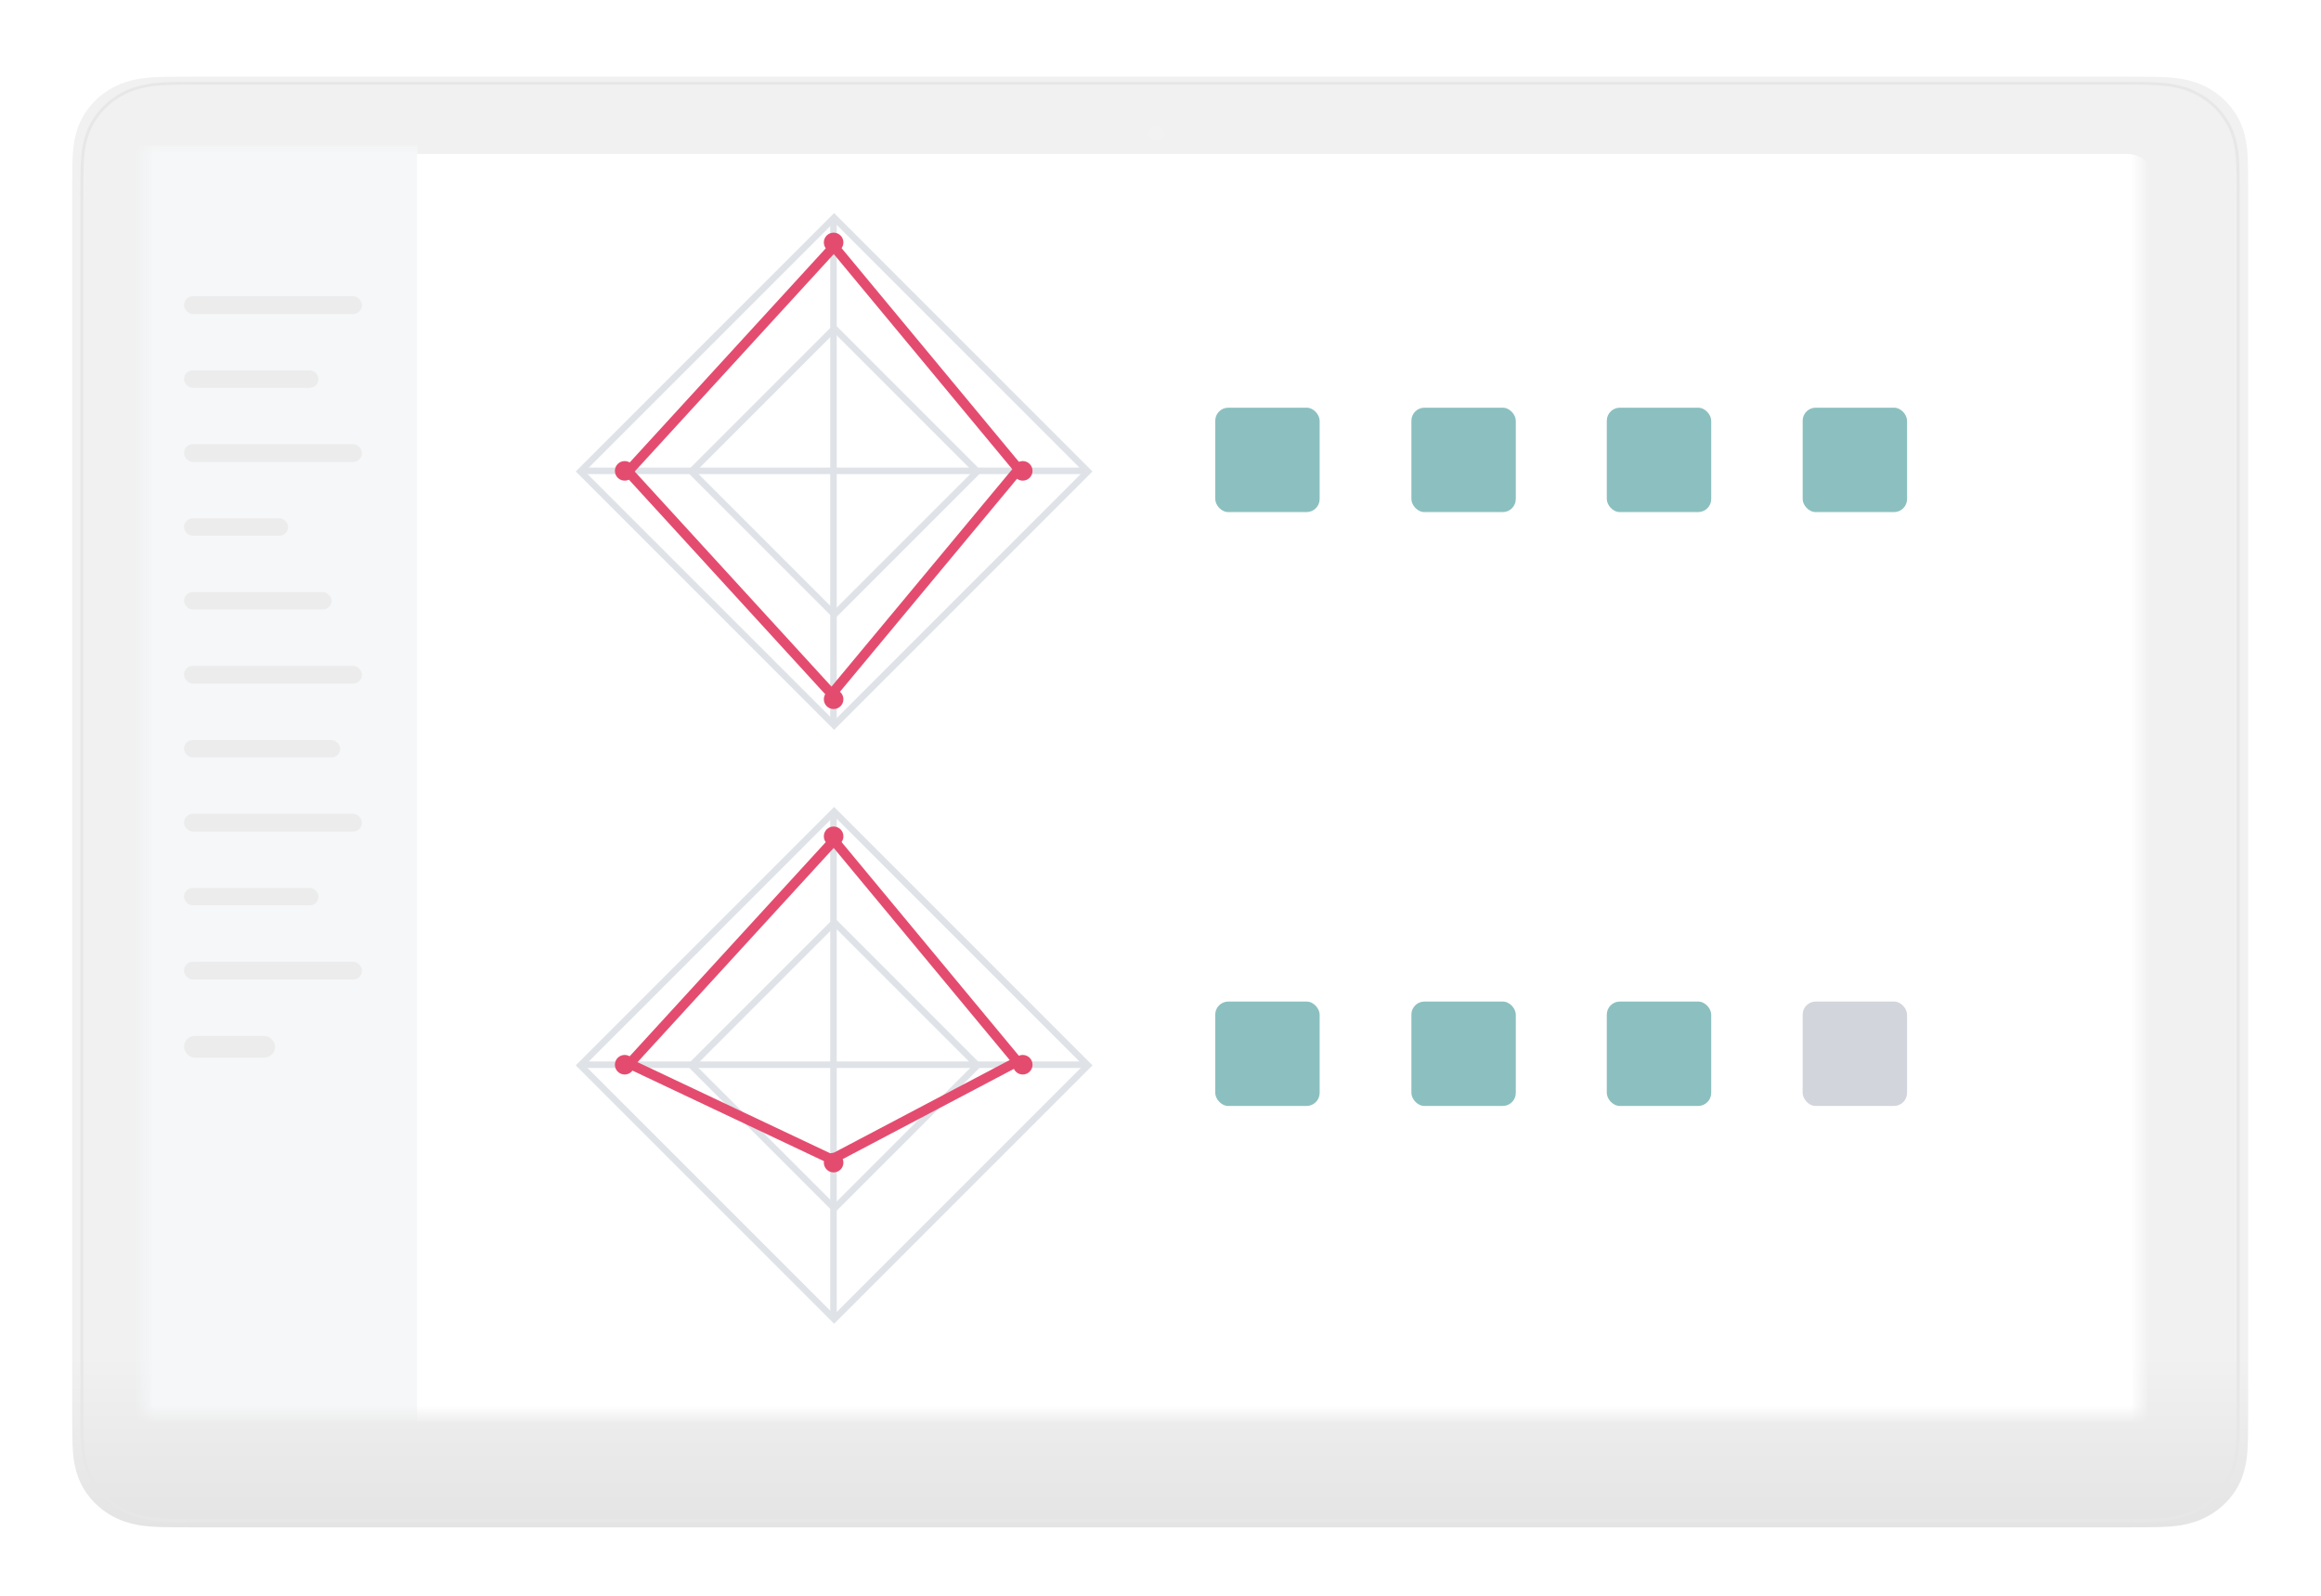 <svg width="128" height="88" viewBox="0 0 128 88" fill="none" xmlns="http://www.w3.org/2000/svg">
<g filter="url(#filter0_d_9736_61080)">
<path fill-rule="evenodd" clip-rule="evenodd" d="M9.867 3H116.133C118.458 3 119.11 3 120.111 3.319C121.294 3.73 122.231 4.619 122.663 5.742C123 6.691 123 7.31 123 9.516C123 15.624 123 76.484 123 76.484C123 78.69 123 79.309 122.663 80.258C122.231 81.381 121.294 82.27 120.111 82.681C119.11 83 118.458 83 116.133 83C109.696 83 9.867 83 9.867 83C7.542 83 6.89 83 5.889 82.681C4.706 82.27 3.769 81.381 3.337 80.258C3 79.309 3 78.69 3 76.484C3 70.376 3 9.516 3 9.516C3 7.31 3 6.691 3.337 5.742C3.769 4.619 4.706 3.73 5.889 3.319C6.89 3 7.542 3 9.867 3Z" fill="url(#paint0_linear_9736_61080)"/>
<path fill-rule="evenodd" clip-rule="evenodd" d="M6.423 3.754C5.274 4.153 4.364 5.016 3.943 6.106C3.615 7.032 3.615 7.631 3.615 9.819H3.532H3.449L3.449 9.803C3.449 7.634 3.449 7.008 3.787 6.055L3.787 6.054L3.788 6.053C4.225 4.919 5.171 4.021 6.367 3.606L6.368 3.606L6.369 3.606C7.373 3.285 8.034 3.285 10.319 3.285H115.664C117.95 3.285 118.61 3.285 119.615 3.606L119.616 3.606L119.617 3.606C120.812 4.021 121.759 4.919 122.196 6.053L122.196 6.054L122.197 6.055C122.535 7.008 122.535 7.634 122.535 9.802V76.163C122.535 76.164 122.535 76.164 122.452 76.164C122.4 76.164 122.381 76.164 122.374 76.164C122.369 76.164 122.369 76.164 122.369 76.163V9.819C122.369 7.631 122.368 7.032 122.04 6.106C121.62 5.016 120.71 4.153 119.561 3.754C118.585 3.443 117.953 3.442 115.647 3.442H10.337C8.03 3.442 7.398 3.443 6.423 3.754ZM10.337 82.619V82.698H10.319C8.034 82.698 7.373 82.698 6.369 82.377L6.368 82.377L6.367 82.377C5.171 81.962 4.225 81.064 3.788 79.93L3.787 79.929L3.787 79.928C3.449 78.975 3.449 78.349 3.449 76.181L3.449 9.82C3.449 9.819 3.449 9.819 3.532 9.819C3.615 9.819 3.615 9.819 3.615 9.82V76.164C3.615 78.352 3.615 78.952 3.943 79.877C4.364 80.967 5.274 81.83 6.422 82.229C7.398 82.54 8.03 82.541 10.337 82.541V82.619ZM119.561 82.229C118.585 82.54 117.954 82.541 115.647 82.541H10.338C10.337 82.541 10.337 82.541 10.337 82.619C10.337 82.698 10.337 82.698 10.338 82.698H115.664C117.95 82.698 118.61 82.698 119.615 82.377L119.616 82.377L119.617 82.377C120.812 81.962 121.759 81.064 122.196 79.93L122.196 79.929L122.197 79.928C122.535 78.975 122.535 78.349 122.535 76.181V76.164H122.452H122.369C122.369 78.352 122.368 78.952 122.04 79.877C121.62 80.967 120.71 81.831 119.561 82.229Z" fill="#E7E7E7"/>
<path fill-rule="evenodd" clip-rule="evenodd" d="M62.799 5.725C63.044 5.725 63.243 5.913 63.243 6.145C63.243 6.377 63.044 6.565 62.799 6.565C62.554 6.565 62.355 6.377 62.355 6.145C62.355 5.913 62.554 5.725 62.799 5.725Z" fill="#F2F2F2"/>
</g>
<mask id="mask0_9736_61080" style="mask-type:alpha" maskUnits="userSpaceOnUse" x="8" y="8" width="110" height="70">
<path d="M8 8H118V78H8V8Z" fill="#F5F5F5"/>
</mask>
<g mask="url(#mask0_9736_61080)">
<g filter="url(#filter1_d_9736_61080)">
<rect x="6.75" y="8" width="112.5" height="71.25" rx="1.963" fill="white"/>
</g>
<rect x="32.005" y="58.75" width="19.793" height="19.793" transform="rotate(-45 32.005 58.75)" fill="white" stroke="#DFE3E8" stroke-width="0.36"/>
<rect x="38.126" y="58.75" width="11.156" height="11.156" transform="rotate(-45 38.126 58.75)" fill="white" stroke="#DFE3E8" stroke-width="0.36"/>
<path d="M32.109 58.715H59.82" stroke="#DFE3E8" stroke-width="0.36"/>
<path d="M45.965 72.57L45.965 44.86" stroke="#DFE3E8" stroke-width="0.36"/>
<path d="M45.865 63.935L34.713 58.662L45.988 46.349L56.103 58.54L45.865 63.935Z" stroke="#E44C6F" stroke-width="0.54"/>
<circle cx="45.973" cy="46.119" r="0.54" fill="#E44C6F"/>
<circle cx="34.45" cy="58.715" r="0.54" fill="#E44C6F"/>
<circle cx="45.973" cy="64.113" r="0.54" fill="#E44C6F"/>
<circle cx="56.403" cy="58.715" r="0.54" fill="#E44C6F"/>
<rect x="67.019" y="55.231" width="5.758" height="5.758" rx="0.72" fill="#8CC0C0"/>
<rect x="77.836" y="55.231" width="5.758" height="5.758" rx="0.72" fill="#8CC0C0"/>
<rect x="88.613" y="55.231" width="5.758" height="5.758" rx="0.72" fill="#8CC0C0"/>
<rect x="99.414" y="55.231" width="5.758" height="5.758" rx="0.72" fill="#D2D5DB"/>
<rect x="32.005" y="26" width="19.793" height="19.793" transform="rotate(-45 32.005 26)" fill="white" stroke="#DFE3E8" stroke-width="0.36"/>
<rect x="38.126" y="26" width="11.156" height="11.156" transform="rotate(-45 38.126 26)" fill="white" stroke="#DFE3E8" stroke-width="0.36"/>
<path d="M32.109 25.965H59.82" stroke="#DFE3E8" stroke-width="0.36"/>
<path d="M45.965 39.82L45.965 12.11" stroke="#DFE3E8" stroke-width="0.36"/>
<path d="M45.866 38.274L34.637 26.001L45.992 13.6L56.177 25.874L45.866 38.274Z" stroke="#E44C6F" stroke-width="0.54"/>
<circle cx="45.973" cy="13.37" r="0.54" fill="#E44C6F"/>
<circle cx="34.45" cy="25.966" r="0.54" fill="#E44C6F"/>
<circle cx="45.973" cy="38.561" r="0.54" fill="#E44C6F"/>
<circle cx="56.403" cy="25.966" r="0.54" fill="#E44C6F"/>
<rect x="67.019" y="22.482" width="5.758" height="5.758" rx="0.72" fill="#8CC0C0"/>
<rect x="77.836" y="22.482" width="5.758" height="5.758" rx="0.72" fill="#8CC0C0"/>
<rect x="88.613" y="22.482" width="5.758" height="5.758" rx="0.72" fill="#8CC0C0"/>
<rect x="99.414" y="22.482" width="5.758" height="5.758" rx="0.72" fill="#8CC0C0"/>
<rect x="6.754" y="8" width="16.25" height="71.25" fill="#F5F7F8"/>
<rect x="10.148" y="16.335" width="9.815" height="0.981" rx="0.491" fill="#ECECEC"/>
<rect x="10.148" y="20.427" width="7.416" height="0.957" rx="0.478" fill="#ECECEC"/>
<rect x="10.148" y="24.493" width="9.815" height="0.981" rx="0.491" fill="#ECECEC"/>
<rect x="10.148" y="28.585" width="5.742" height="0.957" rx="0.478" fill="#ECECEC"/>
<rect x="10.148" y="32.652" width="8.134" height="0.957" rx="0.478" fill="#ECECEC"/>
<rect x="10.148" y="36.718" width="9.815" height="0.981" rx="0.491" fill="#ECECEC"/>
<rect x="10.148" y="40.81" width="8.612" height="0.957" rx="0.478" fill="#ECECEC"/>
<rect x="10.148" y="44.877" width="9.815" height="0.981" rx="0.491" fill="#ECECEC"/>
<rect x="10.148" y="48.968" width="7.416" height="0.957" rx="0.478" fill="#ECECEC"/>
<rect x="10.148" y="53.035" width="9.815" height="0.981" rx="0.491" fill="#ECECEC"/>
<rect x="10.148" y="57.127" width="5.024" height="1.196" rx="0.598" fill="#ECECEC"/>
</g>
<defs>
<filter id="filter0_d_9736_61080" x="0.546" y="0.792" width="126.87" height="86.87" filterUnits="userSpaceOnUse" color-interpolation-filters="sRGB">
<feFlood flood-opacity="0" result="BackgroundImageFix"/>
<feColorMatrix in="SourceAlpha" type="matrix" values="0 0 0 0 0 0 0 0 0 0 0 0 0 0 0 0 0 0 127 0" result="hardAlpha"/>
<feOffset dx="0.981" dy="1.227"/>
<feGaussianBlur stdDeviation="1.718"/>
<feColorMatrix type="matrix" values="0 0 0 0 0 0 0 0 0 0 0 0 0 0 0 0 0 0 0.1 0"/>
<feBlend mode="normal" in2="BackgroundImageFix" result="effect1_dropShadow_9736_61080"/>
<feBlend mode="normal" in="SourceGraphic" in2="effect1_dropShadow_9736_61080" result="shape"/>
</filter>
<filter id="filter1_d_9736_61080" x="5.278" y="7.019" width="115.444" height="74.194" filterUnits="userSpaceOnUse" color-interpolation-filters="sRGB">
<feFlood flood-opacity="0" result="BackgroundImageFix"/>
<feColorMatrix in="SourceAlpha" type="matrix" values="0 0 0 0 0 0 0 0 0 0 0 0 0 0 0 0 0 0 127 0" result="hardAlpha"/>
<feOffset dy="0.491"/>
<feGaussianBlur stdDeviation="0.736"/>
<feComposite in2="hardAlpha" operator="out"/>
<feColorMatrix type="matrix" values="0 0 0 0 0 0 0 0 0 0 0 0 0 0 0 0 0 0 0.15 0"/>
<feBlend mode="normal" in2="BackgroundImageFix" result="effect1_dropShadow_9736_61080"/>
<feBlend mode="normal" in="SourceGraphic" in2="effect1_dropShadow_9736_61080" result="shape"/>
</filter>
<linearGradient id="paint0_linear_9736_61080" x1="63" y1="2.87" x2="63" y2="83.13" gradientUnits="userSpaceOnUse">
<stop offset="0.88" stop-color="#F1F1F1"/>
<stop offset="1" stop-color="#E4E4E4"/>
</linearGradient>
</defs>
</svg>

